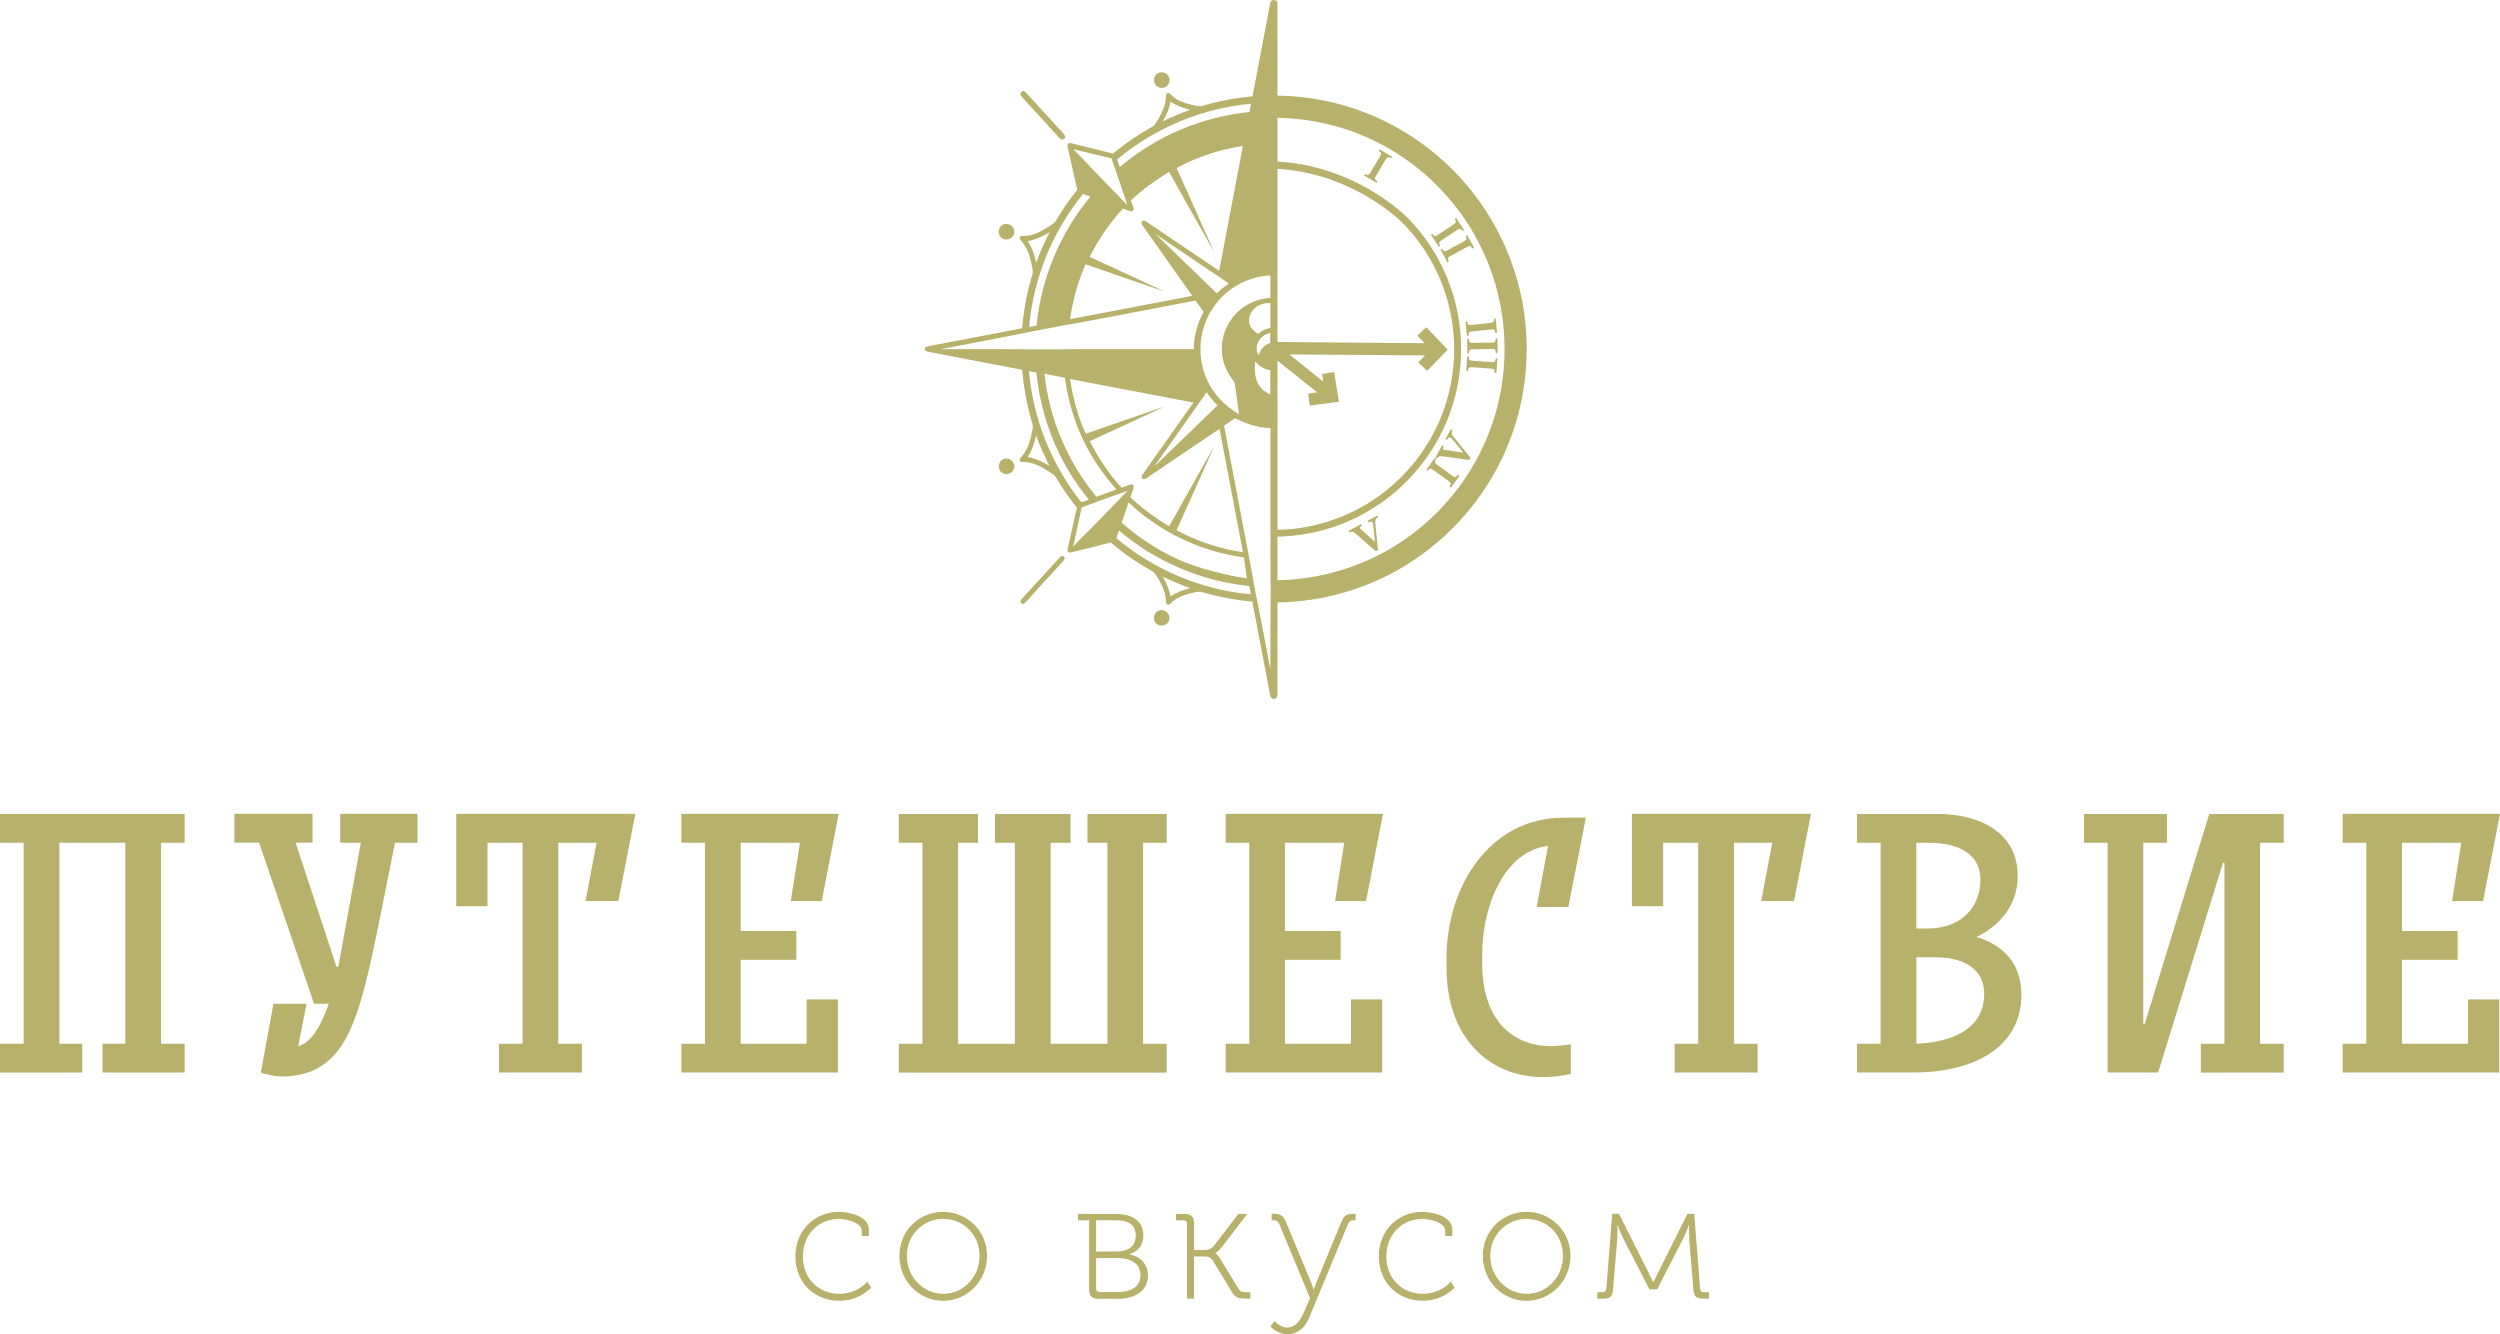 <?xml version="1.0" encoding="UTF-8"?> <svg xmlns="http://www.w3.org/2000/svg" width="682" height="364" viewBox="0 0 682 364" fill="none"><g clip-path="url(#clip0_17_799)"><path d="M27.957 284.723H34.193V229.896H16.199V284.723H22.435V292.589H0V284.723H6.443V229.896H0V222.031H50.369V229.896H43.926V284.723H50.369V292.589H27.957V284.723Z" fill="#B7B16B"></path><path d="M92.294 263.756L98.438 229.896H92.8V222.031H113.901V229.896H107.757C103.937 248.948 101.935 259.512 99.818 267.885C96.091 282.601 91.466 293.673 76.808 293.673C75.612 293.673 71.976 293.073 71.171 292.565L74.599 273.813H83.642L81.341 285.392C84.77 284.585 87.577 279.949 89.694 273.813H85.667L70.687 229.873H63.945V222.007H85.253V229.873H80.628L91.788 263.733H92.294V263.756Z" fill="#B7B16B"></path><path d="M136.105 284.723H142.548V229.896H132.999V247.218H124.462V222.031H173.313L168.688 245.811H159.737L162.751 229.896H152.305V284.723H158.748V292.589H136.128V284.723H136.105Z" fill="#B7B16B"></path><path d="M185.877 292.589V284.723H192.319V229.896H185.877V222.031H228.791L224.166 245.811H215.721L218.229 229.896H202.053V253.977H217.24V261.842H202.053V284.723H220.047V272.637H228.584V292.589H185.854H185.877Z" fill="#B7B16B"></path><path d="M266.803 229.919H261.373V284.746H276.859V229.919H271.429V222.054H292.046V229.919H286.615V284.746H302.101V229.919H296.671V222.054H318.277V229.919H311.835V284.746H318.277V292.612H245.197V284.746H251.64V229.919H245.197V222.054H266.803V229.919Z" fill="#B7B16B"></path><path d="M334.362 292.589V284.723H340.804V229.896H334.362V222.031H377.276L372.651 245.811H364.206L366.714 229.896H350.538V253.977H365.724V261.842H350.538V284.723H368.532V272.637H377.068V292.589H334.339H334.362Z" fill="#B7B16B"></path><path d="M432.615 223.092L427.852 247.426H419.2L422.307 230.772C410.94 232.041 404.336 246.157 404.336 260.643V262.88C404.336 277.273 411.722 285.369 423.181 285.369C424.838 285.369 426.586 285.184 428.519 284.885V292.958C425.896 293.534 423.365 293.834 420.949 293.834C405.9 293.834 394.625 282.647 394.625 264.149V261.219C394.625 241.659 406.568 223.068 426.471 223.068H432.592L432.615 223.092Z" fill="#B7B16B"></path><path d="M456.822 284.723H463.265V229.896H453.716V247.218H445.179V222.031H494.029L489.404 245.811H480.453L483.468 229.896H473.021V284.723H479.464V292.589H456.845V284.723H456.822Z" fill="#B7B16B"></path><path d="M506.593 222.054H528.614C540.372 222.054 550.428 227.289 550.428 238.984C550.428 246.642 545.895 252.385 539.176 255.614C546.309 257.736 551.44 262.672 551.44 271.322C551.44 285.623 538.669 292.589 521.78 292.589H506.593V284.723H513.036V229.896H506.593V222.031V222.054ZM526.198 229.919H522.769V253.308H525.692C535.241 253.308 540.257 247.357 540.257 239.906C540.257 233.264 534.735 229.919 526.175 229.919H526.198ZM528.016 261.15H522.792V284.723C534.159 284.216 541.292 279.787 541.292 271.022C541.292 264.471 535.862 261.15 528.016 261.15Z" fill="#B7B16B"></path><path d="M623.002 222.054V229.919H616.559V284.746H623.002V292.612H600.383V284.746H606.826V235.363H606.434L588.74 292.589H574.956V229.919H568.514V222.054H591.133V229.919H584.69V279.303H585.081L602.684 222.077H623.002V222.054Z" fill="#B7B16B"></path><path d="M639.086 292.589V284.723H645.529V229.896H639.086V222.031H682L677.375 245.811H668.93L671.438 229.896H655.262V253.977H670.449V261.842H655.262V284.723H673.256V272.637H681.793V292.589H639.063H639.086Z" fill="#B7B16B"></path><path d="M228.906 330.601C231.391 330.601 237.028 331.662 237.028 335.422V337.175H235.095V335.837C235.095 333.576 231.138 332.515 228.906 332.515C223.498 332.515 219.034 336.552 219.034 342.78C219.034 349.007 223.521 352.951 228.906 352.951C233.991 352.951 236.614 349.63 236.614 349.63L237.627 351.245C237.627 351.245 234.635 354.843 228.906 354.843C222.394 354.843 216.986 350.114 216.986 342.756C216.986 335.398 222.486 330.578 228.906 330.578V330.601Z" fill="#B7B16B"></path><path d="M257.3 330.601C263.904 330.601 269.266 335.837 269.266 342.595C269.266 349.353 263.904 354.866 257.3 354.866C250.696 354.866 245.358 349.492 245.358 342.595C245.358 335.698 250.719 330.601 257.3 330.601ZM257.3 352.952C262.8 352.952 267.218 348.454 267.218 342.595C267.218 336.736 262.777 332.515 257.3 332.515C251.824 332.515 247.383 336.875 247.383 342.595C247.383 348.315 251.824 352.952 257.3 352.952Z" fill="#B7B16B"></path><path d="M297.085 332.907H294.094V331.154H304.333C309.05 331.154 311.904 333.184 311.904 337.036C311.904 339.666 310.569 341.303 308.222 342.134V342.226C311.259 342.78 313.169 345.086 313.169 347.923C313.169 351.683 310.27 354.312 304.954 354.312H299.731C297.844 354.312 297.108 353.528 297.108 351.683V332.954L297.085 332.907ZM304.425 341.419C307.969 341.419 309.833 339.85 309.833 337.013C309.833 334.176 307.946 332.884 304.241 332.884H299.018V341.396H304.425V341.419ZM299.984 352.467H304.747C309.142 352.467 311.121 350.714 311.121 347.877C311.121 344.832 308.774 343.195 304.701 343.195H299.018V351.429C299.018 352.121 299.386 352.444 299.984 352.444V352.467Z" fill="#B7B16B"></path><path d="M323.823 333.922C323.823 333.23 323.455 332.907 322.81 332.907H320.832V331.154H323.087C324.973 331.154 325.756 331.939 325.756 333.83V341.003H328.425C329.529 341.003 330.542 340.681 331.232 339.758L337.836 331.154H340.275L333.303 340.219C332.199 341.649 331.554 341.788 331.554 341.788V341.88C331.554 341.88 332.153 342.203 332.935 343.495L337.79 351.452C338.25 352.283 338.664 352.513 339.999 352.513H341.104V354.266H339.907C337.422 354.266 336.87 353.851 335.696 351.821L330.795 343.817C330.243 342.941 329.46 342.756 328.218 342.756H325.733V354.266H323.8V333.899L323.823 333.922Z" fill="#B7B16B"></path><path d="M346.58 361.832L347.73 360.356C347.776 360.494 349.249 362.155 351.182 362.155C353.391 362.155 354.772 360.171 355.715 357.98L357.372 354.128L349.019 333.992C348.651 333.115 348.145 332.884 347.27 332.884H346.902V331.131H347.224C349.525 331.131 350.077 331.547 350.998 333.807L357.556 349.584C358.016 350.691 358.338 351.752 358.338 351.752H358.43C358.43 351.752 358.752 350.691 359.213 349.584L365.724 333.807C366.645 331.547 367.197 331.131 369.498 331.131H369.82V332.884H369.452C368.578 332.884 368.072 333.115 367.703 333.992L357.05 359.664C356.037 362.062 354.104 363.977 351.182 363.977C348.26 363.977 346.557 361.809 346.557 361.809L346.58 361.832Z" fill="#B7B16B"></path><path d="M388.067 330.601C390.552 330.601 396.19 331.662 396.19 335.422V337.175H394.257V335.837C394.257 333.576 390.299 332.515 388.067 332.515C382.66 332.515 378.196 336.552 378.196 342.78C378.196 349.007 382.683 352.951 388.067 352.951C393.153 352.951 395.776 349.63 395.776 349.63L396.788 351.245C396.788 351.245 393.797 354.843 388.067 354.843C381.555 354.843 376.148 350.114 376.148 342.756C376.148 335.398 381.648 330.578 388.067 330.578V330.601Z" fill="#B7B16B"></path><path d="M416.462 330.601C423.066 330.601 428.427 335.837 428.427 342.595C428.427 349.353 423.066 354.866 416.462 354.866C409.858 354.866 404.52 349.492 404.52 342.595C404.52 335.698 409.881 330.601 416.462 330.601ZM416.462 352.952C421.961 352.952 426.379 348.454 426.379 342.595C426.379 336.736 421.938 332.515 416.462 332.515C410.986 332.515 406.545 336.875 406.545 342.595C406.545 348.315 410.986 352.952 416.462 352.952Z" fill="#B7B16B"></path><path d="M435.768 352.513H437.24C437.838 352.513 438.161 352.19 438.207 351.545L439.817 331.131H441.658L449.505 346.724C450.241 348.2 450.977 349.722 450.977 349.722H451.069C451.069 349.722 451.806 348.246 452.542 346.724L460.342 331.131H462.183L463.794 351.545C463.84 352.19 464.162 352.513 464.76 352.513H466.233V354.266H464.484C462.459 354.266 462.091 353.298 461.953 351.683L460.849 338.397C460.757 337.29 460.757 334.337 460.757 334.337H460.665C460.665 334.337 460.25 335.675 459.238 337.751L452.082 351.729H449.965L442.763 337.751C441.842 335.906 441.336 334.245 441.336 334.245H441.244C441.244 334.245 441.244 337.29 441.152 338.42L440.047 351.706C439.909 353.321 439.541 354.289 437.516 354.289H435.768V352.536V352.513Z" fill="#B7B16B"></path><path d="M317.173 157.308C318.162 158.992 318.968 160.791 319.336 162.705C320.947 161.575 322.81 160.906 324.697 160.445C322.12 159.545 319.612 158.484 317.173 157.285V157.308ZM305.277 144.714C305.023 145.406 304.793 146.121 304.54 146.813C314.849 155.486 327.827 160.929 341.242 162.129C341.104 161.368 340.942 160.607 340.804 159.868C327.781 158.554 315.217 153.225 305.254 144.714H305.277ZM307.9 137.033C307.255 138.879 306.634 140.747 305.99 142.592C307.44 143.838 308.912 145.06 310.477 146.19C315.861 150.089 321.798 153.318 328.218 155.094C332.13 156.224 336.11 157.216 340.137 157.769C339.884 155.855 339.631 153.964 339.332 152.072C327.643 150.481 316.46 145.199 307.877 137.056L307.9 137.033ZM301.756 135.972C299.547 136.803 297.315 137.61 295.083 138.417C294.278 141.969 293.61 145.522 292.782 149.074C294.784 146.905 296.97 144.899 299.018 142.754C301.894 139.801 304.77 136.849 307.624 133.873C306.358 134.335 302.584 135.672 301.756 135.972ZM282.658 118.811C282.197 120.864 281.507 122.917 280.334 124.67C282.473 125.016 284.452 125.962 286.293 127.092C284.89 124.416 283.693 121.649 282.658 118.811ZM336.939 114.083C335.926 114.775 334.914 115.444 333.924 116.136C336.455 129.491 339.01 142.846 341.541 156.201C342.277 161.045 343.405 165.819 344.279 170.64C345.038 174.654 345.844 178.667 346.557 182.703C346.58 176.314 346.534 169.925 346.626 163.559C346.672 160.076 346.557 156.616 346.58 153.133C346.58 141.024 346.58 128.914 346.58 116.805C343.22 116.666 339.93 115.675 336.962 114.083H336.939ZM329.184 107.002C324.421 113.76 319.635 120.518 314.872 127.277C320.647 121.741 326.377 116.159 332.13 110.6C331.025 109.493 330.059 108.293 329.184 107.002ZM291.908 103.357C292.667 108.501 294.025 113.576 296.188 118.327C303.367 115.859 310.546 113.322 317.748 110.877C310.96 114.083 304.103 117.197 297.292 120.357C299.616 124.947 302.492 129.237 305.967 133.043C306.818 132.743 307.647 132.374 308.544 132.166C308.843 132.051 309.119 132.328 309.28 132.559C309.234 133.643 308.682 134.635 308.383 135.672C311.581 138.717 315.171 141.324 318.968 143.538C323.087 136.226 327.136 128.891 331.301 121.602C327.896 129.306 324.398 136.964 320.97 144.645C326.607 147.667 332.751 149.719 339.079 150.642C336.939 139.432 334.822 128.199 332.682 116.989C326.032 121.464 319.382 125.962 312.732 130.46C312.387 130.713 311.789 130.921 311.535 130.46C311.236 130.068 311.581 129.652 311.789 129.306C316.391 122.825 320.97 116.32 325.572 109.816C314.366 107.671 303.16 105.526 291.954 103.404L291.908 103.357ZM284.936 101.973C286.224 114.221 291.24 126.054 299.11 135.511C300.928 134.842 302.745 134.196 304.563 133.527C302.078 130.736 299.823 127.738 297.89 124.509C293.956 117.981 291.54 110.6 290.481 103.058C288.64 102.712 286.776 102.319 284.936 101.95V101.973ZM280.702 101.235C281.829 114.221 286.868 126.838 294.991 137.033C295.658 136.78 296.349 136.549 297.016 136.295C293.864 132.42 291.148 128.199 288.962 123.724C285.58 116.805 283.486 109.285 282.727 101.627C282.059 101.489 281.392 101.374 280.702 101.258V101.235ZM342.461 98.606C342.185 100.751 342.231 103.081 343.382 104.972C344.072 106.194 345.268 107.025 346.534 107.602C346.534 105.41 346.534 103.196 346.534 101.005C344.923 100.751 343.474 99.898 342.461 98.606ZM343.29 93.232C342.645 94.362 342.714 95.746 343.29 96.899C343.681 96.092 344.049 95.238 344.693 94.639C345.222 94.131 345.89 93.831 346.534 93.508C346.534 92.609 346.534 91.709 346.534 90.81C345.199 91.156 343.888 91.917 343.29 93.209V93.232ZM343.359 83.313C341.679 84.19 340.413 86.15 340.781 88.088C341.035 89.426 342.139 90.348 343.174 91.087C344.141 90.256 345.291 89.68 346.557 89.472C346.557 87.211 346.557 84.928 346.557 82.668C345.475 82.714 344.325 82.783 343.359 83.336V83.313ZM290.136 88.78C284.959 89.795 279.758 90.694 274.581 91.825C268.598 92.955 262.639 94.108 256.679 95.238C259.9 95.238 263.122 95.238 266.343 95.238C275.801 95.215 285.235 95.4 294.692 95.238C305.024 95.238 315.355 95.238 325.664 95.238C325.687 91.686 326.653 88.203 328.333 85.089C327.597 84.051 326.883 83.013 326.147 81.999C314.136 84.259 302.17 86.635 290.136 88.803V88.78ZM332.084 82.414C329.483 85.551 327.873 89.472 327.551 93.531C327.205 97.476 328.057 101.535 329.99 104.995C331.83 108.34 334.684 111.131 338.02 112.953C337.629 110.231 337.261 107.509 336.87 104.787C336.801 104.188 336.363 103.75 336.041 103.265C334.085 100.705 333.073 97.406 333.326 94.177C333.579 90.602 335.282 87.188 337.951 84.813C340.298 82.668 343.405 81.445 346.557 81.26C346.557 79.208 346.557 77.178 346.557 75.125C340.988 75.402 335.604 78.077 332.084 82.391V82.414ZM315.148 63.777C320.739 69.22 326.354 74.618 331.945 80.015C332.958 79.023 334.062 78.124 335.213 77.316C328.517 72.818 321.844 68.297 315.148 63.777ZM280.357 65.76C281.53 67.536 282.22 69.566 282.681 71.642C283.716 68.805 284.936 66.037 286.339 63.338C284.498 64.469 282.52 65.414 280.38 65.76H280.357ZM295.428 52.936C287.076 63.223 281.875 76.025 280.748 89.218C281.415 89.08 282.082 88.964 282.773 88.826C284.015 75.978 289.192 63.546 297.476 53.651C296.786 53.42 296.119 53.166 295.451 52.913L295.428 52.936ZM348.49 46.039V93.301C361.882 93.393 375.251 93.508 388.643 93.624C387.975 92.932 387.331 92.24 386.664 91.571C387.469 90.787 388.251 90.025 389.08 89.264C391.036 91.294 392.969 93.37 394.947 95.4C393.061 97.337 391.151 99.229 389.31 101.189C388.505 100.405 387.722 99.621 386.917 98.837C387.538 98.214 388.136 97.591 388.758 96.968C376.424 96.899 364.068 96.738 351.734 96.691C354.818 99.159 357.901 101.627 360.984 104.096C360.869 103.404 360.777 102.712 360.662 102.02C361.744 101.835 362.848 101.651 363.953 101.489C364.39 104.188 364.827 106.91 365.264 109.608C362.618 109.954 359.949 110.323 357.303 110.646C357.142 109.539 357.004 108.455 356.866 107.348C357.671 107.232 358.499 107.14 359.305 107.025C355.715 104.142 352.102 101.282 348.513 98.398C348.513 113.783 348.513 129.168 348.513 144.53C360.961 144.345 373.226 139.155 382.039 130.344C387.722 124.785 391.979 117.797 394.395 110.208C396.949 102.181 397.387 93.462 395.661 85.205C394.234 78.285 391.289 71.688 387.078 66.014C385.099 63.338 382.89 60.801 380.29 58.725C371.316 51.39 360.087 46.708 348.49 46.062V46.039ZM292.828 40.711C294.646 42.579 296.487 44.448 298.235 46.362C301.342 49.568 304.471 52.774 307.578 55.98C306.151 51.713 304.678 47.469 303.229 43.202C299.754 42.349 296.28 41.564 292.805 40.688L292.828 40.711ZM320.97 45.831C324.398 53.489 327.85 61.101 331.232 68.782C327.09 61.516 323.064 54.204 318.945 46.939C315.217 49.13 311.673 51.69 308.521 54.666C308.774 55.404 309.073 56.119 309.234 56.88C309.372 57.272 308.958 57.733 308.544 57.641C307.785 57.48 307.071 57.157 306.358 56.903C302.699 60.801 299.662 65.299 297.269 70.074C304.08 73.257 310.937 76.347 317.725 79.554C310.523 77.109 303.344 74.571 296.165 72.103C294.025 76.855 292.644 81.929 291.908 87.073C303.022 84.951 314.136 82.829 325.249 80.707C320.763 74.341 316.276 67.975 311.766 61.632C311.512 61.286 311.167 60.755 311.581 60.386C311.95 59.971 312.479 60.317 312.847 60.547C319.428 64.999 326.009 69.451 332.59 73.879C334.753 62.531 336.916 51.183 339.056 39.834C332.728 40.757 326.584 42.81 320.947 45.855L320.97 45.831ZM348.49 32.177C348.49 36.144 348.49 40.111 348.49 44.078C360.501 44.724 372.144 49.522 381.417 57.111C383.557 58.841 385.49 60.847 387.216 63.016C392.094 69.036 395.569 76.186 397.295 83.752C399.25 92.286 398.974 101.328 396.512 109.724C392.854 122.294 384.156 133.274 372.789 139.709C365.425 143.953 356.981 146.237 348.49 146.398V158.277C360.938 158.115 373.318 154.125 383.511 146.952C394.625 139.202 403.139 127.784 407.327 114.89C410.295 105.802 411.147 96.046 409.858 86.566C408.777 78.608 406.13 70.858 402.15 63.869C395.822 52.774 386.042 43.686 374.514 38.22C366.415 34.345 357.487 32.292 348.513 32.154L348.49 32.177ZM304.747 43.479C304.977 44.171 305.231 44.886 305.461 45.578C315.378 37.136 327.896 31.854 340.85 30.562C340.988 29.801 341.15 29.04 341.288 28.302C327.965 29.501 315.056 34.898 304.77 43.479H304.747ZM317.173 33.122C319.612 31.923 322.12 30.862 324.697 29.962C322.81 29.501 320.947 28.832 319.336 27.725C318.968 29.639 318.185 31.462 317.173 33.122ZM346.442 1.084C346.488 0.9 346.534 0.715 346.626 0.53C346.787 0.161 347.178 -0.046 347.546 0.023C347.869 0.069 348.191 0.138 348.398 0.392C348.49 0.692 348.49 0.992 348.49 1.315C348.49 9.572 348.49 17.83 348.49 26.087C357.487 26.203 366.461 28.094 374.744 31.669C386.503 36.721 396.788 45.117 404.083 55.635C408.546 62.024 411.906 69.174 413.977 76.67C418.234 91.94 417.06 108.686 410.617 123.171C404.98 135.972 395.362 146.952 383.442 154.24C372.973 160.676 360.754 164.182 348.49 164.343C348.49 172.624 348.49 180.881 348.49 189.162C348.49 189.692 348.444 190.384 347.869 190.615C347.201 190.892 346.534 190.246 346.488 189.6C344.877 181.089 343.266 172.601 341.633 164.113C337.031 163.72 332.475 162.867 328.057 161.552C327.113 161.252 326.124 161.552 325.203 161.76C323.087 162.267 320.855 162.982 319.336 164.62C319.06 164.989 318.507 165.15 318.185 164.758C317.955 163.72 318.047 162.613 317.679 161.575C317.012 159.592 316.068 157.677 314.734 156.086C312.594 154.771 310.362 153.548 308.314 152.072C306.473 150.804 304.724 149.443 303.022 148.013C299.547 148.866 296.096 149.719 292.621 150.596C292.23 150.642 291.77 150.873 291.424 150.596C291.079 150.319 291.263 149.835 291.309 149.489C292.138 145.821 292.943 142.154 293.771 138.486C292.046 136.341 290.458 134.104 289.008 131.774C288.456 130.898 288.042 129.883 287.122 129.306C285.028 127.876 282.796 126.446 280.241 126.1C279.551 125.939 278.585 126.331 278.148 125.616C278.125 125.224 278.401 124.924 278.631 124.647C280.518 122.548 281.185 119.711 281.691 117.012C281.921 115.997 281.461 115.029 281.208 114.06C279.988 109.747 279.206 105.318 278.838 100.866C270.347 99.229 261.856 97.614 253.366 95.999C253.066 95.93 252.744 95.861 252.491 95.723C252.192 95.446 252.215 94.846 252.606 94.662C253.343 94.362 254.125 94.293 254.907 94.131C262.892 92.609 270.876 91.087 278.838 89.564C279.206 85.112 279.988 80.684 281.208 76.394C281.461 75.425 281.921 74.456 281.691 73.441C281.3 71.273 280.771 69.082 279.666 67.167C279.275 66.452 278.677 65.899 278.24 65.23C278.009 64.907 278.309 64.353 278.7 64.376C279.551 64.307 280.426 64.376 281.254 64.146C283.394 63.546 285.304 62.393 287.122 61.124C287.605 60.801 287.996 60.386 288.272 59.879C289.929 57.041 291.816 54.343 293.864 51.782C293.012 48.023 292.207 44.263 291.332 40.526C291.263 40.042 291.01 39.419 291.517 39.073C291.931 38.981 292.368 39.073 292.759 39.189C296.372 40.111 299.984 40.988 303.62 41.887C306.864 39.212 310.339 36.79 314.043 34.76C314.504 34.506 314.918 34.183 315.194 33.745C316.345 32.015 317.357 30.17 317.84 28.163C318.047 27.356 317.955 26.479 318.185 25.672C318.507 25.211 319.083 25.395 319.382 25.787C320.809 27.31 322.856 28.025 324.835 28.532C325.94 28.763 327.136 29.201 328.264 28.809C332.636 27.517 337.123 26.687 341.679 26.295C343.29 17.876 344.877 9.457 346.488 1.061" fill="#B7B16B"></path><path d="M316.183 19.86C317.38 19.375 318.83 20.206 319.014 21.474C319.313 22.789 318.093 24.127 316.759 23.965C315.47 23.919 314.504 22.512 314.872 21.29C315.033 20.644 315.539 20.067 316.183 19.837" fill="#B7B16B"></path><path d="M278.746 24.98C279.183 24.588 279.666 25.026 279.965 25.349C283.348 29.04 286.73 32.753 290.113 36.444C290.343 36.744 290.665 37.067 290.573 37.482C290.389 37.897 289.975 38.197 289.515 38.058C288.87 37.574 288.387 36.928 287.835 36.352C285.143 33.399 282.45 30.47 279.758 27.517C279.275 26.964 278.7 26.456 278.355 25.811C278.355 25.488 278.516 25.188 278.746 24.98Z" fill="#B7B16B"></path><path d="M273.753 61.239C275.179 60.571 276.951 61.931 276.675 63.5C276.537 65.068 274.443 65.922 273.246 64.884C271.981 63.984 272.28 61.77 273.753 61.239Z" fill="#B7B16B"></path><path d="M273.776 125.247C275.202 124.578 276.951 125.939 276.675 127.507C276.537 129.03 274.581 129.906 273.361 128.96C272.004 128.084 272.257 125.777 273.776 125.247Z" fill="#B7B16B"></path><path d="M289.561 151.68C290.044 151.519 290.55 152.003 290.435 152.487C290.274 152.787 290.067 153.041 289.86 153.272C286.868 156.501 283.923 159.753 280.955 163.005C280.403 163.582 279.942 164.228 279.298 164.689C278.792 164.943 278.148 164.297 278.447 163.813C278.585 163.559 278.746 163.351 278.93 163.167C281.99 159.868 285.005 156.547 288.042 153.226C288.525 152.718 288.962 152.095 289.561 151.703" fill="#B7B16B"></path><path d="M316.391 166.488C317.909 166.027 319.474 167.665 318.945 169.164C318.554 170.663 316.483 171.194 315.424 170.063C314.228 169.002 314.826 166.788 316.391 166.488Z" fill="#B7B16B"></path><path d="M375.941 141.07C375.251 141.554 375.067 141.762 375.205 143.053C375.32 144.115 375.642 147.505 375.941 150.065L375.32 150.388C374.537 149.673 371.04 146.606 369.935 145.66C369.13 144.991 368.9 144.899 368.141 145.222L367.91 144.806L371.339 142.984L371.546 143.399C370.787 143.953 370.833 144.022 371.27 144.414C372.121 145.176 374.192 147.044 375.09 147.828C374.906 145.868 374.698 143.999 374.583 143.146C374.445 142.223 374.284 142.085 373.295 142.5L373.065 142.085L375.734 140.655L375.964 141.07" fill="#B7B16B"></path><path d="M395.799 132.997L395.408 132.72C395.891 131.89 395.914 131.751 395.039 131.129L391.105 128.291C390.23 127.669 390.069 127.715 389.471 128.453L389.08 128.176L391.381 124.97L391.772 125.247C391.289 126.077 391.289 126.239 392.163 126.861L396.098 129.698C396.949 130.321 397.087 130.275 397.732 129.537L398.123 129.814L395.822 133.02" fill="#B7B16B"></path><path d="M396.236 117.335C395.914 118.12 395.891 118.396 396.719 119.411C397.387 120.242 399.526 122.894 401.16 124.878L400.815 125.501C399.78 125.339 395.155 124.693 393.705 124.509C392.669 124.393 392.416 124.44 391.956 125.131L391.542 124.901L393.406 121.487L393.82 121.718C393.475 122.594 393.567 122.64 394.119 122.71C395.247 122.871 398.008 123.309 399.181 123.471C397.962 121.925 396.765 120.495 396.19 119.826C395.569 119.134 395.362 119.111 394.74 119.988L394.326 119.757L395.776 117.105L396.19 117.335" fill="#B7B16B"></path><path d="M408.201 101.743H407.741C407.741 100.728 407.649 100.613 406.591 100.543L401.758 100.197C400.7 100.128 400.585 100.244 400.447 101.189H399.987L400.263 97.222H400.723C400.723 98.214 400.815 98.352 401.897 98.421L406.729 98.767C407.787 98.837 407.856 98.744 408.04 97.775H408.5L408.224 101.743" fill="#B7B16B"></path><path d="M408.523 96.276H408.063C407.971 95.308 407.879 95.192 406.821 95.215L401.966 95.284C400.907 95.284 400.792 95.423 400.746 96.392H400.286L400.24 92.47H400.7C400.792 93.416 400.884 93.555 401.966 93.531L406.821 93.462C407.879 93.462 407.948 93.324 408.04 92.355H408.5L408.546 96.276" fill="#B7B16B"></path><path d="M408.385 90.787L407.925 90.833C407.741 89.887 407.649 89.772 406.591 89.887L401.758 90.394C400.7 90.51 400.608 90.648 400.631 91.594L400.171 91.64L399.78 87.719L400.24 87.673C400.424 88.618 400.516 88.734 401.597 88.618L406.43 88.111C407.488 87.996 407.534 87.88 407.557 86.912L408.017 86.865L408.408 90.787" fill="#B7B16B"></path><path d="M402.081 67.582L401.666 67.813C401.137 67.006 400.999 66.937 400.079 67.444L395.822 69.751C394.878 70.258 394.855 70.42 395.247 71.296L394.832 71.527L392.969 68.067L393.383 67.836C393.912 68.644 394.05 68.713 394.993 68.205L399.25 65.899C400.171 65.391 400.194 65.253 399.826 64.353L400.24 64.123L402.104 67.582" fill="#B7B16B"></path><path d="M399.411 62.785L399.02 63.039C398.422 62.277 398.284 62.231 397.387 62.808L393.337 65.484C392.439 66.083 392.439 66.245 392.9 67.075L392.508 67.329L390.345 64.03L390.737 63.777C391.335 64.538 391.473 64.584 392.37 63.984L396.42 61.309C397.294 60.732 397.294 60.594 396.857 59.717L397.248 59.463L399.411 62.762" fill="#B7B16B"></path><path d="M379.715 42.741L379.485 43.156C378.61 42.741 378.472 42.741 377.92 43.663L375.458 47.838C374.906 48.761 374.975 48.922 375.757 49.476L375.527 49.891L372.144 47.884L372.374 47.469C373.249 47.884 373.387 47.861 373.939 46.939L376.401 42.764C376.93 41.841 376.884 41.726 376.102 41.149L376.332 40.734L379.715 42.741Z" fill="#B7B16B"></path></g><defs><clipPath id="clip0_17_799"><rect width="682" height="364" fill="white"></rect></clipPath></defs></svg> 